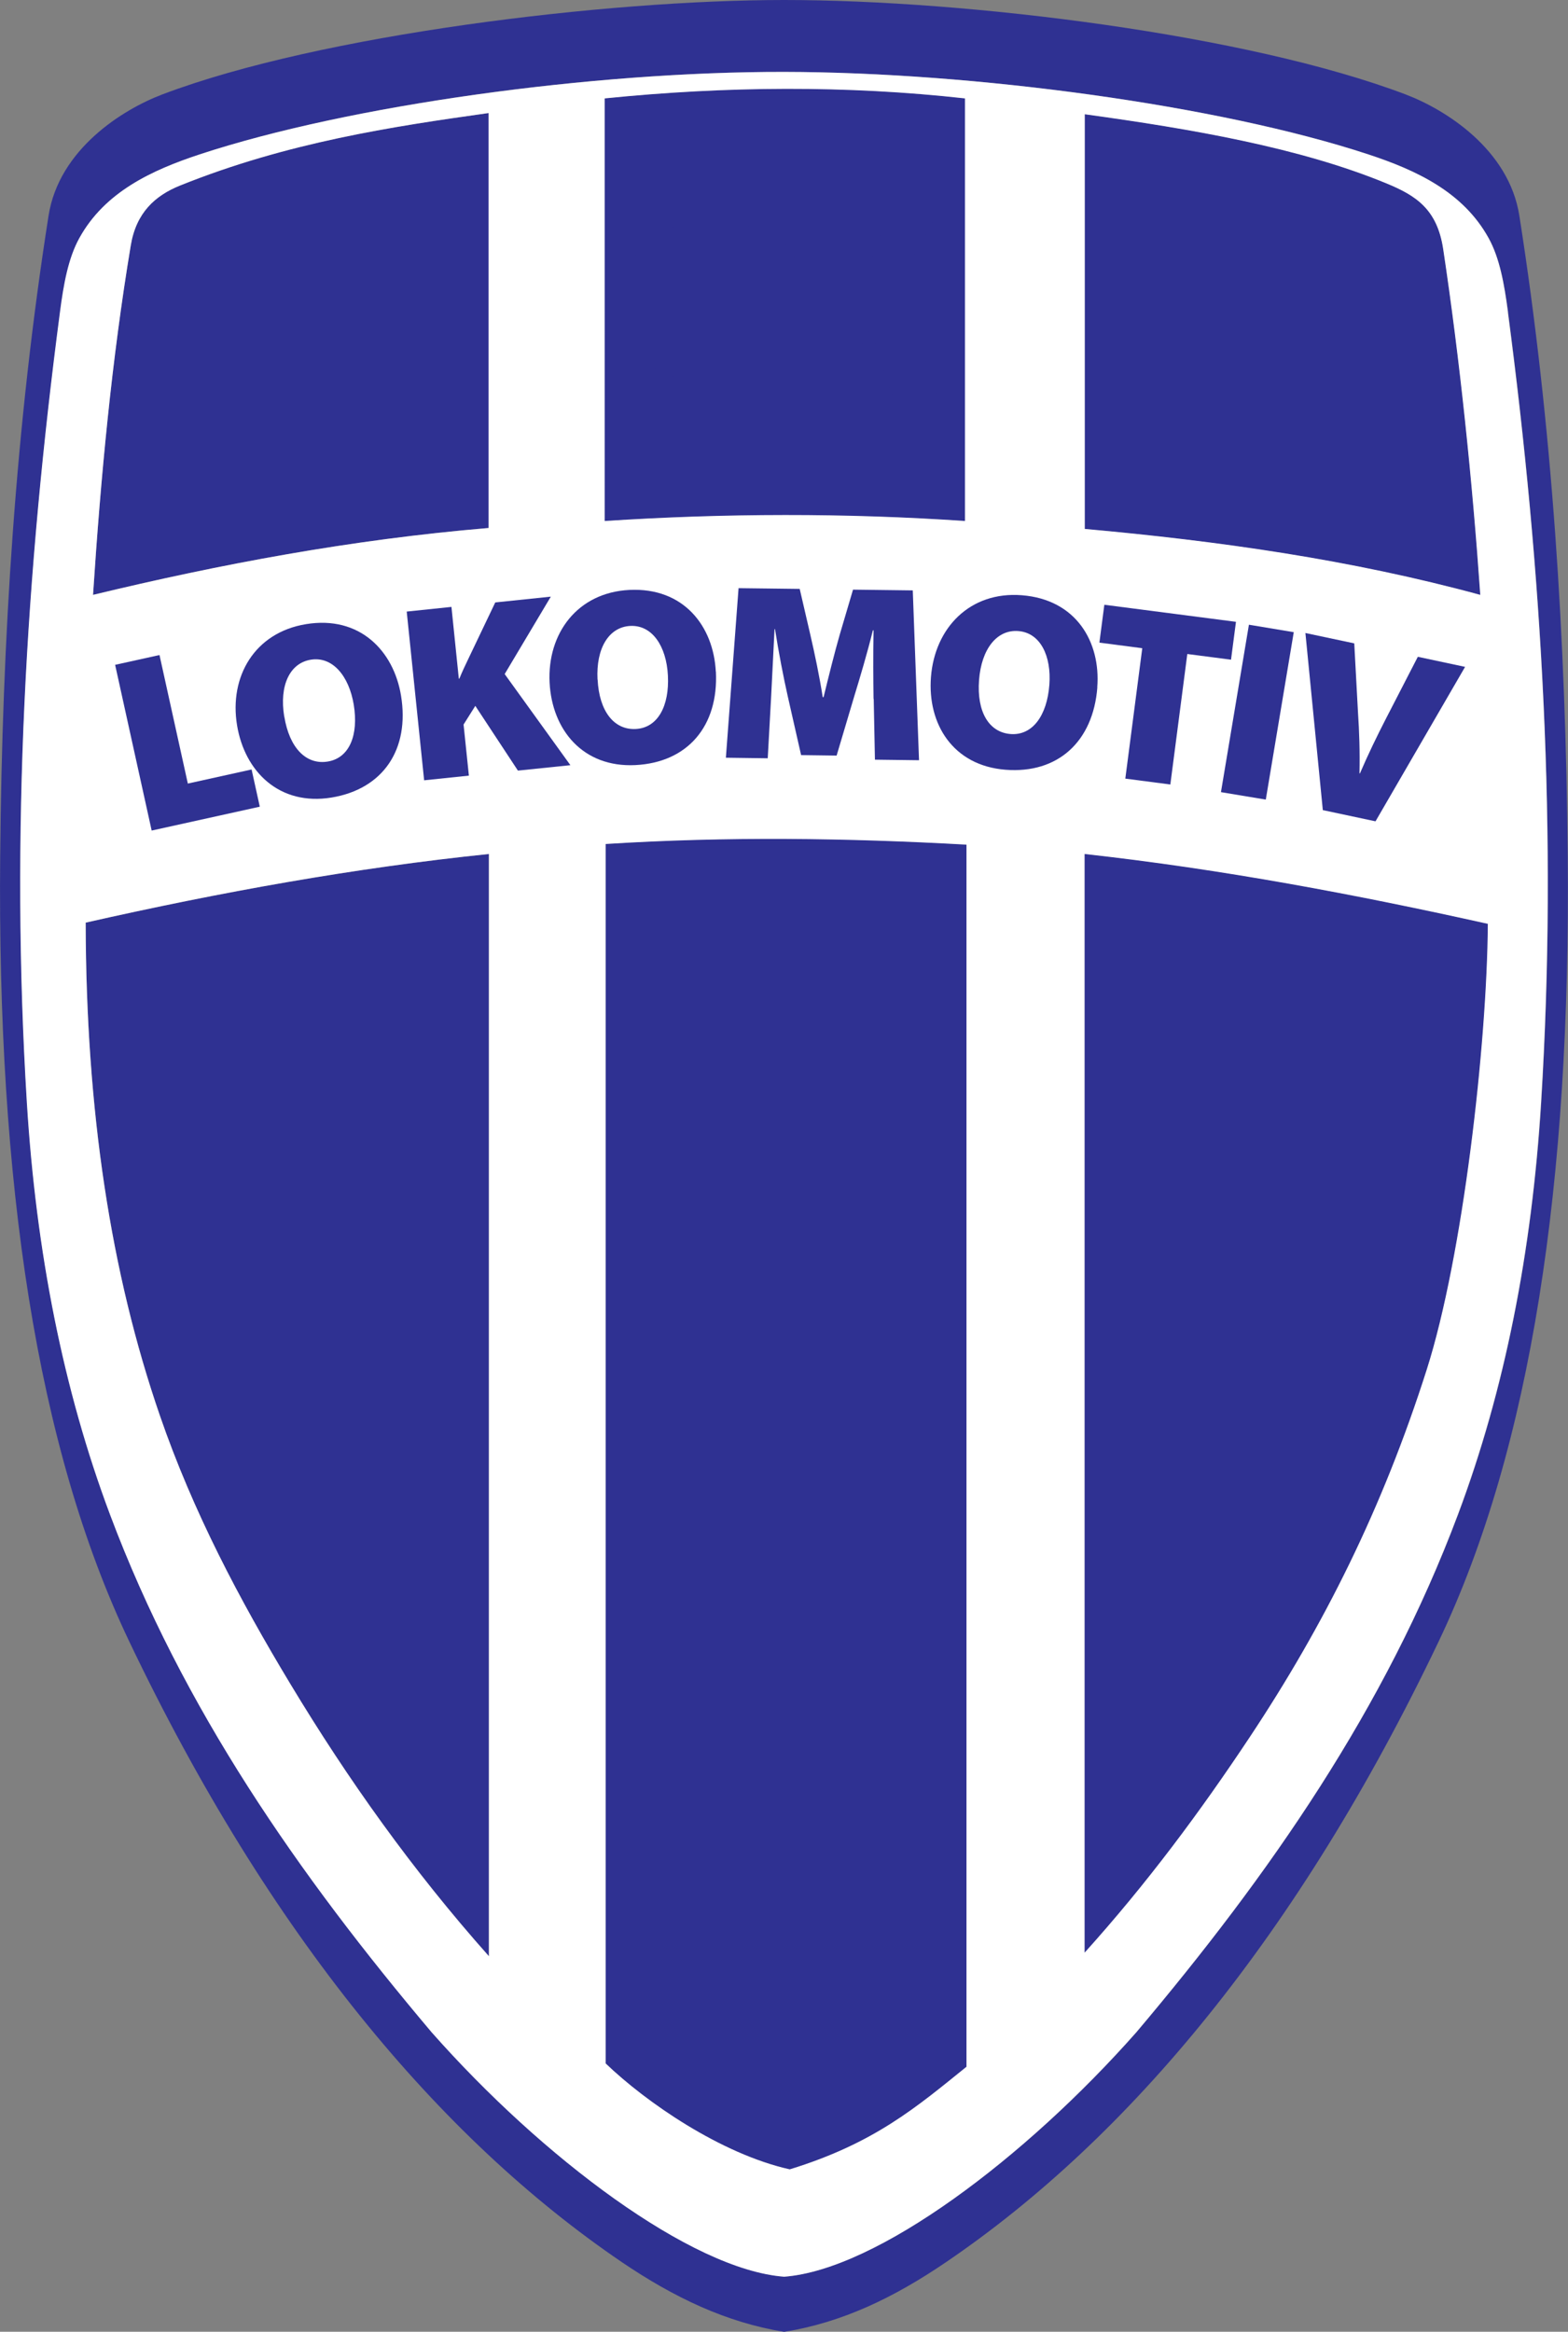 <?xml version="1.0" encoding="UTF-8"?>
<svg id="_레이어_2" data-name="레이어 2" xmlns="http://www.w3.org/2000/svg" viewBox="0 0 168.21 250">
  <rect x="0" y="0" width="168.21" height="250" fill="#808080" stroke="none"/>
  <defs>
    <style>
      .cls-1, .cls-2, .cls-3 {
        fill-rule: evenodd;
      }

      .cls-1, .cls-4 {
        fill: #2f3192;
      }

      .cls-2 {
        fill: #fff;
      }

      .cls-3 {
        fill: #0a0a0a;
      }

      .cls-5 {
        fill: none;
      }
    </style>
  </defs>
  <g id="svg88">
    <g id="Layer1000">
      <g id="Layer1001">
        <g id="path28">
          <path class="cls-3" d="M69.99,184.8h2.99v-14.04s-2.56,0-2.56,0c-.51,1.16-1.48,1.62-2.73,1.64l-.02,2.06,2.32-.02v10.35Z"/>
        </g>
        <g id="path30">
          <path class="cls-3" d="M78,180.53c-2.02-.03-2.71-1.53-2.71-3.17v-3.65c0-1.63,1.39-2.94,3.94-2.94s3.72,1.55,3.72,3.14v7.58c0,2.52-2.1,3.31-3.83,3.31-2.28,0-3.76-.96-3.78-3.48h2.95c0,.85,.31,1.22,.92,1.22,.57,0,.83-.52,.82-.91l-.02-1.69c-.85,.61-1.82,.59-2,.59Zm1.15-2.32c.59,0,.83-.52,.83-.93v-3.5c0-.37-.45-.73-.82-.73-.38,0-.85,.27-.85,.66v3.65c0,.4,.26,.84,.84,.85h0Z"/>
        </g>
        <g id="path32">
          <path class="cls-3" d="M88.17,177.54c.72-1.18,1.31-2.25,1.74-3.84h1.27s-.01,4.13-.01,4.13v1.92h.88v2.23h-.88v2.82h-3v-2.82h-3.98v-2.91c1.08-2.91,1.75-5.7,1.8-8.31h3.56c-.53,3.11-1.82,5.9-3.54,8.5v.48s2.16,0,2.16,0v-2.21Z"/>
        </g>
        <g id="path34">
          <path class="cls-3" d="M97.18,178.49h.05c.37,0,.68,.31,.68,.68v2.67c0,.37-.31,.68-.68,.68h-.05c-.37,0-.68-.31-.68-.68v-2.67c0-.37,.31-.68,.68-.68Zm0-5.42h.05c.37,0,.68,.31,.68,.68v1.66c0,.37-.31,.68-.68,.68h-.05c-.37,0-.68-.31-.68-.68v-1.66c0-.37,.31-.68,.68-.68Zm-.69-2.29h1.46c1.65,0,3,1.2,3,2.85v1.37c0,1.17-.68,1.86-1.67,2.35,1.12,.31,1.77,.94,1.77,2.74v1.39c0,1.78-1.31,3.34-3.34,3.34h-.99c-1.96,0-3.34-1.25-3.34-3.43v-1.39c0-1.57,.52-2.32,1.77-2.64-1.23-.4-1.66-1.26-1.67-2.43v-1.38c0-1.65,1.35-2.75,3-2.75h0Z"/>
        </g>
        <g id="path36">
          <path class="cls-5" d="M84.12,244.09c9.98-.76,25.9-12.77,37.78-26.21,14.32-16.95,26.7-34.73,34.49-55.48,5.03-13.39,7.94-28.19,8.93-44.19,1.79-28.86,.1-57-3.56-84.74-.4-3.01-.89-5.8-2.09-7.96-2.73-4.93-7.74-7.26-12.91-8.96-16.03-5.28-42.33-8.81-62.65-8.84-20.58-.03-46.66,3.57-62.69,8.84-5.16,1.7-10.18,4.03-12.91,8.96-1.2,2.16-1.7,4.95-2.09,7.96C2.79,61.21,1.1,89.36,2.88,118.22c.99,15.99,3.9,30.8,8.93,44.19,7.79,20.75,20.17,38.53,34.49,55.48,11.88,13.44,27.84,25.45,37.82,26.21h0Zm0-244.09c19.71,0,49.7,3.7,66.64,10.11,4.32,1.63,11.12,5.9,12.24,13.01,3.54,22.52,4.98,45.45,5.19,68.64,.32,34.91-3.89,63.36-13.84,84.22-15.02,31.48-33.29,53.26-52.81,66.53-5.66,3.84-11.22,6.5-17.41,7.5-6.2-.99-11.8-3.65-17.45-7.5-19.52-13.27-37.79-35.05-52.81-66.53C3.91,155.12-.31,126.67,.02,91.76,.23,68.57,1.67,45.64,5.21,23.12c1.12-7.11,7.92-11.38,12.24-13.01C34.39,3.7,65.06,0,84.12,0h0Z"/>
        </g>
        <g id="path38">
          <path class="cls-1" d="M21.44,16.55c16.03-5.28,42.11-8.88,62.69-8.84,20.32,.03,46.62,3.57,62.65,8.84,5.16,1.7,10.18,4.03,12.91,8.96,1.2,2.16,1.7,4.95,2.09,7.96,3.65,27.74,5.34,55.89,3.56,84.74-.99,15.99-3.9,30.8-8.93,44.19-7.79,20.75-20.17,38.53-34.49,55.48-11.88,13.44-27.8,25.45-37.78,26.21-9.98-.76-25.94-12.77-37.82-26.21-14.32-16.95-26.7-34.73-34.49-55.48-5.03-13.39-7.94-28.19-8.93-44.19-1.79-28.86-.1-57,3.56-84.74,.4-3.01,.89-5.8,2.09-7.96,2.73-4.93,7.74-7.26,12.91-8.96ZM84.12,0C65.06,0,34.39,3.7,17.45,10.11c-4.32,1.63-11.12,5.9-12.24,13.01C1.67,45.64,.23,68.57,.02,91.76c-.32,34.91,3.89,63.36,13.84,84.22,15.02,31.48,33.29,53.26,52.81,66.53,5.66,3.84,11.26,6.5,17.45,7.5,6.2-.99,11.76-3.65,17.41-7.5,19.52-13.27,37.79-35.05,52.81-66.53,9.95-20.85,14.17-49.31,13.84-84.22-.21-23.2-1.65-46.12-5.19-68.64-1.12-7.11-7.92-11.38-12.24-13.01C133.82,3.7,103.83,0,84.12,0Z"/>
        </g>
        <g id="path40">
          <path class="cls-4" d="M116.37,12.25c11.49,1.58,23.08,3.58,32.38,7.42,3.12,1.29,5.42,2.73,6.07,7.03,1.79,11.88,3.13,24.88,3.98,37.08-13.85-3.77-28.07-5.78-42.43-7.07V12.25Z"/>
        </g>
        <g id="path42">
          <path class="cls-5" d="M19.32,19.89c11.51-4.63,22.76-6.32,33.09-7.77V56.61c-14.76,1.24-28.78,3.88-42.43,7.17,.83-12.69,2.01-25.24,4.05-37.48,.58-3.49,2.6-5.33,5.29-6.41Z"/>
        </g>
        <g id="path44">
          <path class="cls-4" d="M64.88,10.55c13.05-1.32,25.94-1.41,38.65,0V55.86c-12.84-.87-25.72-.84-38.65,0V10.55Z"/>
        </g>
        <g id="path46">
          <path class="cls-4" d="M64.97,90.49c12.93-.82,25.87-.65,38.71,.07V221.59c-5.33,4.3-9.87,8.21-18.96,11-7.41-1.66-15.42-7.2-19.75-11.36V90.49Z"/>
        </g>
        <g id="path48">
          <path class="cls-4" d="M116.36,91.56c14.8,1.64,29.18,4.36,43.26,7.49-.09,13.03-2.69,35.66-6.55,47.78-4.75,14.91-11.04,27.45-18.98,39.4-5.33,8.02-11.04,15.71-17.73,23.13V91.56Z"/>
        </g>
        <g id="path50">
          <path class="cls-5" d="M9.19,98.92c14.5-3.28,28.93-5.88,43.26-7.36v118.18c-8.19-9.2-15.15-18.98-21.32-29.22-5.42-8.99-10.42-18.41-13.99-28.78-5.28-15.33-7.91-32.64-7.95-52.82Z"/>
        </g>
        <g id="path52">
          <path class="cls-1" d="M9.98,63.78c13.65-3.29,27.66-5.93,42.43-7.17V12.12c-10.32,1.45-21.58,3.14-33.09,7.77-2.69,1.08-4.71,2.93-5.29,6.41-2.04,12.24-3.22,24.79-4.05,37.48Z"/>
        </g>
        <g id="path54">
          <path class="cls-1" d="M52.45,91.56c-14.33,1.48-28.76,4.09-43.26,7.36,.05,20.18,2.68,37.49,7.95,52.82,3.57,10.38,8.56,19.79,13.99,28.78,6.18,10.23,13.13,20.02,21.32,29.22V91.56Z"/>
        </g>
        <g id="path56">
          <path class="cls-1" d="M64.97,90.49V221.23c4.34,4.16,12.35,9.7,19.76,11.36,9.08-2.79,13.63-6.7,18.96-11V90.55c-12.84-.71-25.78-.89-38.71-.07h0Z"/>
        </g>
        <g id="path64">
          <path class="cls-1" d="M64.88,55.86c12.92-.84,25.81-.87,38.65,0V10.55c-12.71-1.41-25.6-1.32-38.65,0V55.86Zm27.54-13.38h-4.42V22.34h4.42v8.12l3.19-8.1h5.31s-4.53,7.8-4.53,7.8l4.24,12.31h-4.87s-2.34-7.19-2.34-7.19l-1.06,1.83,.06,5.37Zm-6.76-7.64c0,2.89-1.56,5.74-6.86,5.57v2.04s-4.26,0-4.26,0v-1.99c-4.61,.31-6.83-2.61-6.83-5.57v-5.51c0-2.83,2.56-5.62,6.83-5.06v-1.95h4.26v2.05c3.64-.84,6.87,2.15,6.86,4.95v5.49Z"/>
        </g>
        <g id="path70">
          <path class="cls-1" d="M116.37,12.25V56.71c14.36,1.29,28.58,3.3,42.43,7.07-.85-12.2-2.19-25.2-3.98-37.08-.65-4.3-2.95-5.74-6.07-7.03-9.3-3.84-20.89-5.84-32.38-7.42Z"/>
        </g>
        <g id="path72">
          <path class="cls-1" d="M159.62,99.05c-14.08-3.13-28.46-5.86-43.26-7.49v117.8c6.69-7.42,12.4-15.11,17.73-23.13,7.94-11.95,14.23-24.49,18.98-39.4,3.86-12.12,6.46-34.75,6.55-47.78h0Z"/>
        </g>
      </g>
      <g id="path75">
        <path class="cls-2" d="M64.97,221.23V90.49c12.93-.82,25.87-.65,38.71,.07V221.59c-5.33,4.3-9.87,8.21-18.96,11-7.41-1.66-15.42-7.2-19.75-11.36h0Zm51.38-11.87V91.56c14.8,1.64,29.18,4.36,43.26,7.49-.09,13.03-2.69,35.66-6.55,47.78-4.75,14.91-11.04,27.45-18.98,39.4-5.33,8.02-11.04,15.71-17.73,23.13h0ZM52.41,56.61c-14.76,1.24-28.78,3.88-42.43,7.17,.83-12.69,2.01-25.24,4.05-37.48,.58-3.49,2.6-5.33,5.29-6.41,11.51-4.63,22.76-6.32,33.09-7.77V56.61Zm51.11-.75c-12.84-.87-25.72-.84-38.65,0V10.55c13.05-1.32,25.94-1.41,38.65,0V55.86Zm55.28,7.92c-13.85-3.77-28.07-5.78-42.43-7.07V12.25c11.49,1.58,23.08,3.58,32.38,7.42,3.12,1.29,5.42,2.73,6.07,7.03,1.79,11.88,3.13,24.88,3.98,37.08Zm2.97-30.31c-.4-3.01-.89-5.8-2.09-7.96-2.73-4.93-7.74-7.26-12.91-8.96-16.03-5.28-42.33-8.81-62.65-8.84-20.58-.03-46.66,3.57-62.69,8.84-5.16,1.7-10.18,4.03-12.91,8.96-1.2,2.16-1.7,4.95-2.09,7.96C2.79,61.21,1.1,89.36,2.88,118.22c.99,15.99,3.9,30.8,8.93,44.19,7.79,20.75,20.17,38.53,34.49,55.48,11.88,13.44,27.84,25.45,37.82,26.21,9.98-.76,25.9-12.77,37.78-26.21,14.32-16.95,26.7-34.73,34.49-55.48,5.03-13.39,7.94-28.19,8.93-44.19,1.79-28.86,.1-57-3.56-84.74h0ZM52.45,91.56v118.18c-8.19-9.2-15.15-18.98-21.32-29.22-5.42-8.99-10.42-18.41-13.99-28.78-5.28-15.33-7.91-32.64-7.95-52.82,14.5-3.28,28.93-5.88,43.26-7.36Z"/>
      </g>
    </g>
    <g>
      <path class="cls-4" d="M12.35,71.28l4.76-1.05,3.04,13.78,6.84-1.51,.88,3.99-11.6,2.56-3.92-17.77Z"/>
      <path class="cls-4" d="M43.02,74.58c.95,5.77-1.92,10.02-7.46,10.93-5.57,.91-9.31-2.76-10.13-7.75-.86-5.23,1.89-9.94,7.39-10.84,5.77-.95,9.41,2.86,10.2,7.66Zm-12.52,2.25c.55,3.38,2.36,5.2,4.66,4.82,2.34-.38,3.32-2.86,2.79-6.09-.51-3.09-2.28-5.21-4.61-4.83-2.27,.37-3.39,2.79-2.85,6.09Z"/>
      <path class="cls-4" d="M43.63,65.57l4.8-.5,.79,7.69h.06c.29-.72,.63-1.43,.96-2.12l2.89-6.05,5.96-.62-4.95,8.3,7.05,9.77-5.63,.58-4.57-6.94-1.26,2,.57,5.48-4.8,.5-1.87-18.1Z"/>
      <path class="cls-4" d="M76.8,72.01c.29,5.84-3.03,9.74-8.64,10.02-5.64,.28-8.94-3.79-9.2-8.83-.27-5.29,2.99-9.67,8.55-9.95,5.84-.29,9.03,3.89,9.28,8.76Zm-12.69,.84c.17,3.42,1.77,5.43,4.09,5.31,2.37-.12,3.62-2.47,3.45-5.74-.16-3.13-1.68-5.43-4.04-5.31-2.3,.12-3.68,2.4-3.51,5.74Z"/>
      <path class="cls-4" d="M93.71,74.92c-.03-2.07-.05-4.5,0-7.34h-.07c-.59,2.41-1.4,5.12-2.01,7.11l-1.88,6.32-3.81-.05-1.44-6.34c-.44-1.96-.97-4.66-1.36-7.17h-.05c-.13,2.56-.26,5.27-.37,7.34l-.36,6.51-4.49-.06,1.36-18.18,6.56,.08,1.14,4.92c.47,2.03,.98,4.45,1.33,6.69h.09c.54-2.21,1.18-4.78,1.73-6.69l1.43-4.84,6.41,.08,.67,18.21-4.73-.06-.13-6.51Z"/>
      <path class="cls-4" d="M117.72,73.69c-.45,5.83-4.25,9.28-9.85,8.84-5.63-.44-8.39-4.9-8-9.94,.41-5.28,4.19-9.21,9.75-8.77,5.83,.45,8.47,5.01,8.09,9.87Zm-12.69-.78c-.26,3.41,1.06,5.61,3.38,5.79,2.36,.18,3.91-1.99,4.16-5.26,.24-3.12-.97-5.6-3.33-5.78-2.29-.18-3.95,1.91-4.21,5.24Z"/>
      <path class="cls-4" d="M122.54,69.5l-4.6-.6,.53-4.06,14.12,1.83-.53,4.06-4.69-.61-1.82,13.99-4.83-.63,1.82-13.99Z"/>
      <path class="cls-4" d="M138.79,67.78l-3,17.95-4.81-.8,3-17.95,4.81,.8Z"/>
      <path class="cls-4" d="M141.91,86.88l-1.87-19.01,5.24,1.11,.4,7.4c.14,2.11,.21,4.17,.16,6.54h.05c.89-2.07,1.84-4.02,2.77-5.83l3.44-6.67,5.07,1.08-9.61,16.56-5.64-1.2Z"/>
    </g>
  </g>
</svg>